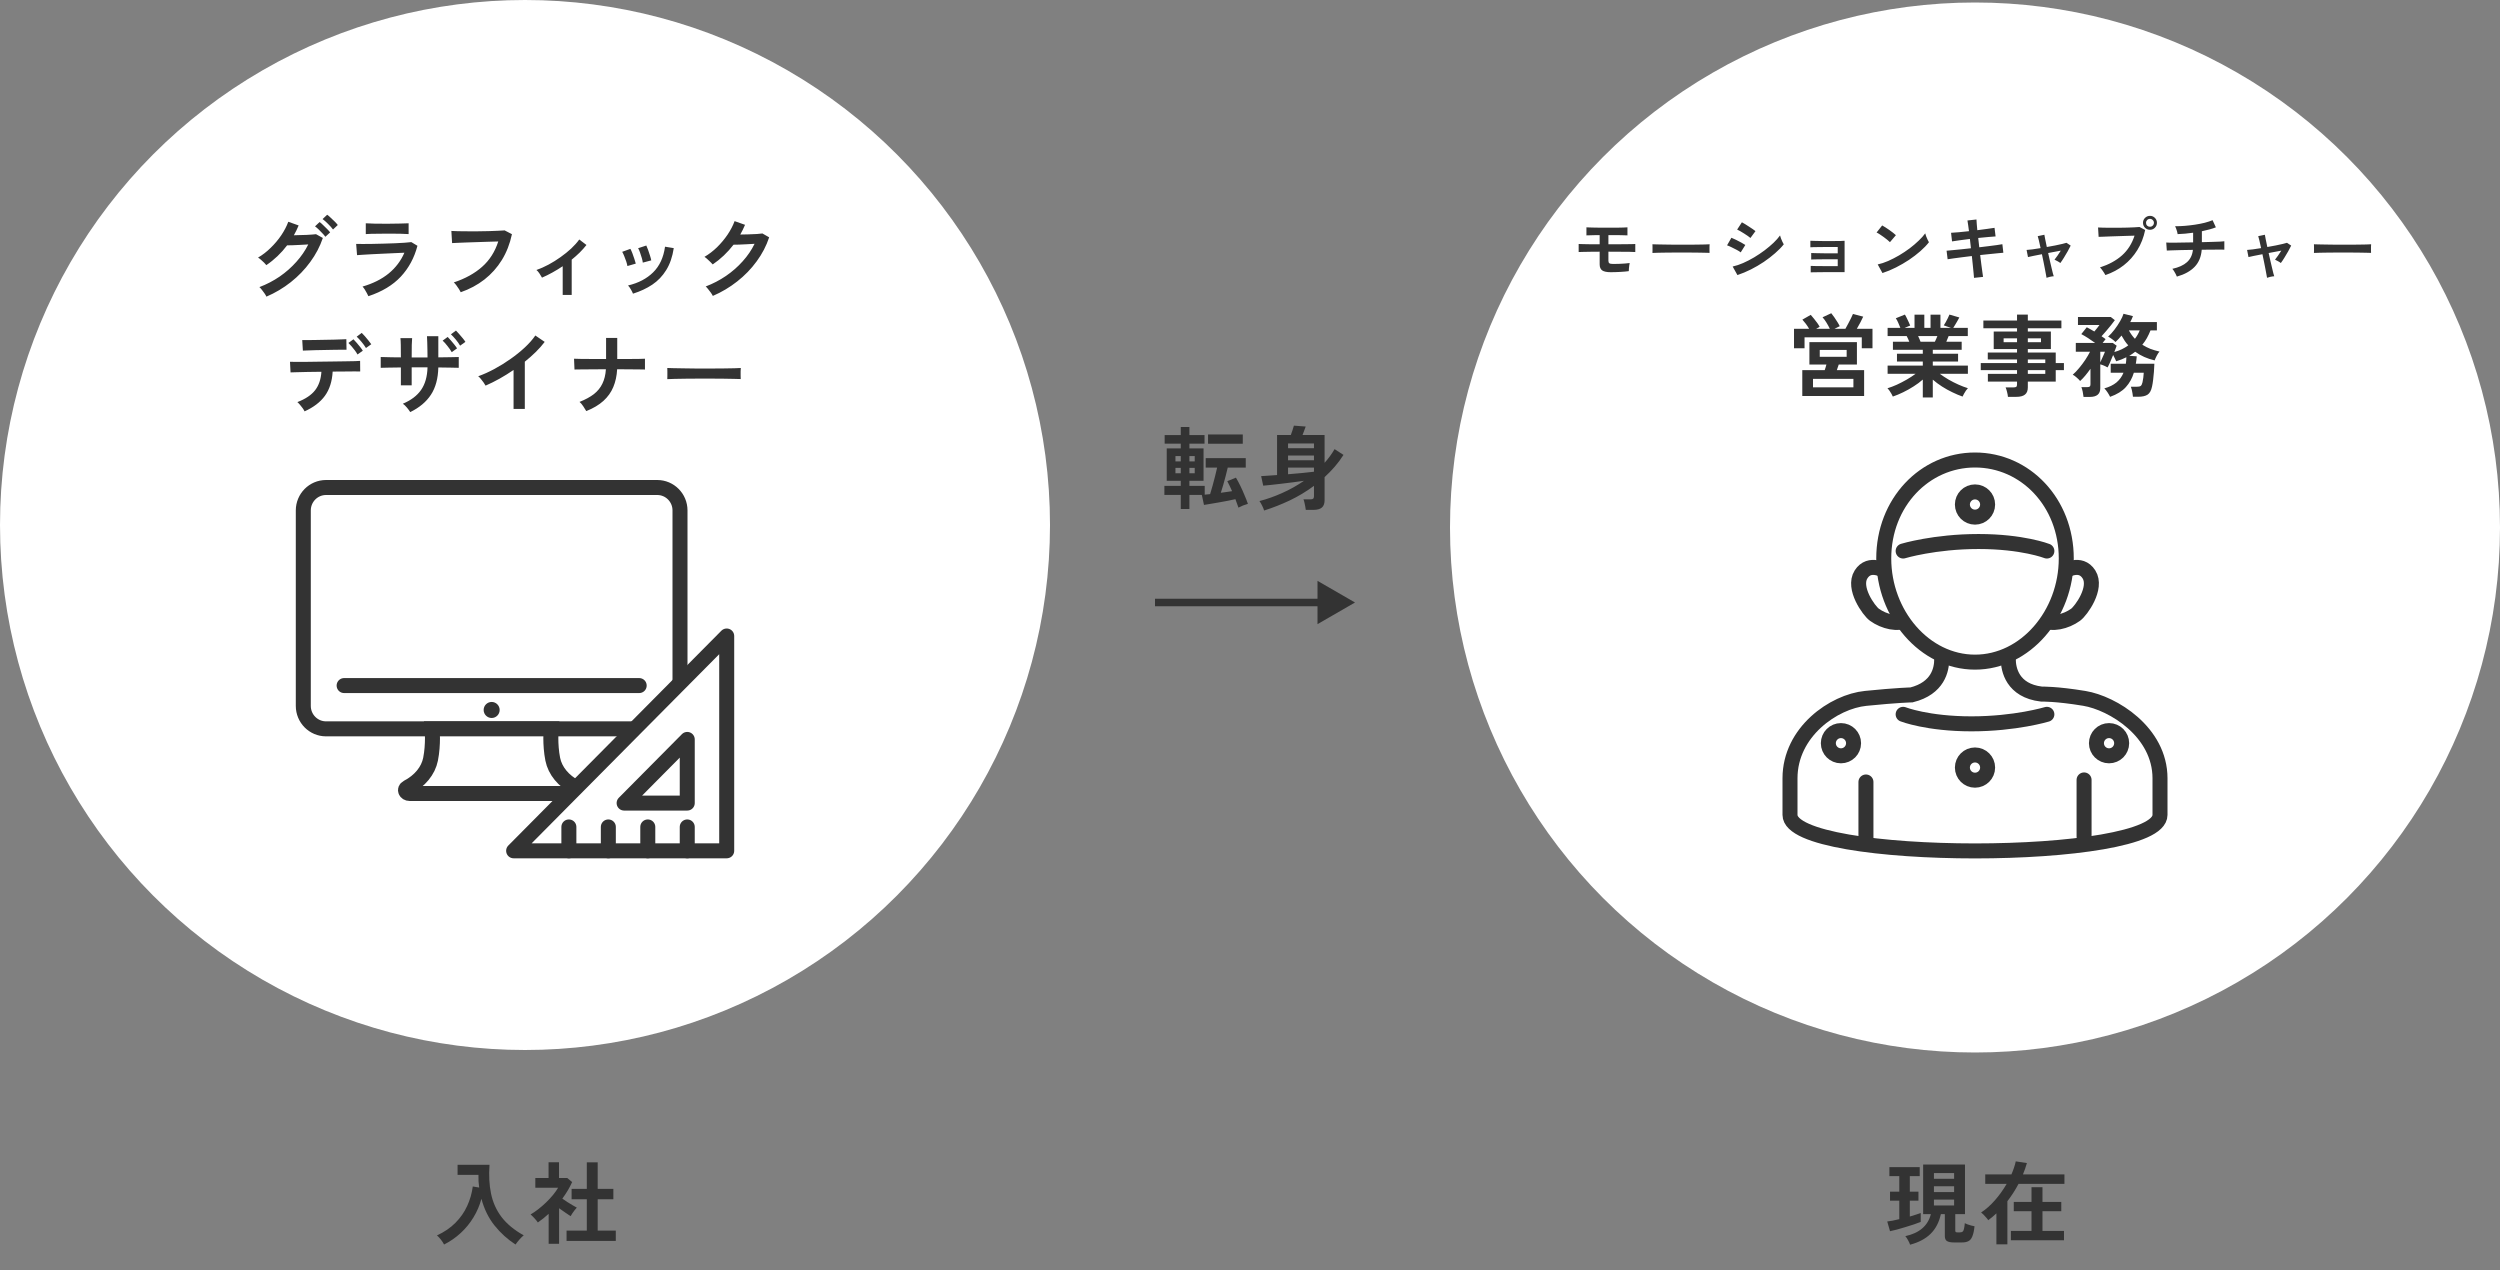 <svg width="500" height="254" viewBox="0 0 500 254" fill="none" xmlns="http://www.w3.org/2000/svg">
<rect x="0" y="0" width="500" height="254" fill="#808080" stroke="none"/>
<path d="M88.814 248.904C88.658 248.592 88.448 248.268 88.184 247.932C87.932 247.596 87.668 247.314 87.392 247.086C88.868 246.402 90.098 245.562 91.082 244.566C92.078 243.57 92.858 242.454 93.422 241.218C93.998 239.982 94.376 238.674 94.556 237.294L95.834 237.51C95.786 237.102 95.744 236.688 95.708 236.268C95.684 235.848 95.678 235.416 95.69 234.972H91.514V232.956H97.904C97.748 235.068 97.85 236.994 98.21 238.734C98.57 240.474 99.272 242.034 100.316 243.414C101.372 244.794 102.848 246.012 104.744 247.068C104.48 247.272 104.192 247.554 103.88 247.914C103.568 248.274 103.31 248.604 103.106 248.904C101.51 247.872 100.112 246.606 98.912 245.106C97.712 243.606 96.836 241.824 96.284 239.76C95.936 241.068 95.408 242.304 94.7 243.468C94.004 244.62 93.158 245.658 92.162 246.582C91.166 247.506 90.05 248.28 88.814 248.904ZM113.312 248.184V246.114H117.362V239.85H114.32V237.78H117.362V232.47H119.54V237.78H122.672V239.85H119.54V246.114H123.158V248.184H113.312ZM109.73 248.76V242.766C109.394 243.066 109.046 243.366 108.686 243.666C108.326 243.954 107.954 244.23 107.57 244.494C107.414 244.254 107.186 243.972 106.886 243.648C106.586 243.324 106.328 243.072 106.112 242.892C106.592 242.616 107.096 242.274 107.624 241.866C108.164 241.446 108.692 240.99 109.208 240.498C109.724 239.994 110.192 239.49 110.612 238.986C111.032 238.47 111.368 237.99 111.62 237.546H107.066V235.602H109.712V232.452H111.8V235.602H113.456L114.428 236.412C113.924 237.54 113.27 238.644 112.466 239.724C112.778 239.94 113.114 240.168 113.474 240.408C113.846 240.636 114.2 240.852 114.536 241.056C114.872 241.248 115.148 241.404 115.364 241.524C115.244 241.644 115.1 241.812 114.932 242.028C114.776 242.232 114.62 242.448 114.464 242.676C114.32 242.892 114.206 243.078 114.122 243.234C113.798 243.018 113.432 242.772 113.024 242.496C112.616 242.208 112.214 241.926 111.818 241.65V248.76H109.73Z" fill="#333333"/>
<circle cx="105" cy="105" r="105" fill="white"/>
<path d="M53.284 59.328C53.2 59.136 53.074 58.92 52.906 58.68C52.75 58.44 52.576 58.206 52.384 57.978C52.204 57.738 52.036 57.552 51.88 57.42C53.332 56.868 54.682 56.166 55.93 55.314C57.178 54.45 58.288 53.472 59.26 52.38C60.244 51.288 61.042 50.124 61.654 48.888C61.15 48.912 60.61 48.942 60.034 48.978C59.47 49.002 58.948 49.026 58.468 49.05C58 49.062 57.652 49.068 57.424 49.068C56.248 50.628 54.862 51.948 53.266 53.028C53.158 52.884 53.008 52.716 52.816 52.524C52.624 52.332 52.42 52.146 52.204 51.966C51.988 51.774 51.79 51.624 51.61 51.516C52.498 51 53.338 50.352 54.13 49.572C54.934 48.792 55.642 47.952 56.254 47.052C56.866 46.14 57.334 45.24 57.658 44.352L59.728 45.09C59.452 45.762 59.134 46.416 58.774 47.052C59.158 47.04 59.572 47.028 60.016 47.016C60.472 47.004 60.91 46.992 61.33 46.98C61.762 46.956 62.14 46.932 62.464 46.908C62.8 46.884 63.046 46.86 63.202 46.836L64.57 47.592C63.994 49.296 63.154 50.898 62.05 52.398C60.958 53.898 59.662 55.242 58.162 56.43C56.674 57.606 55.048 58.572 53.284 59.328ZM66.604 45.9C66.34 45.54 66.004 45.162 65.596 44.766C65.188 44.358 64.828 44.04 64.516 43.812L65.434 42.948C65.626 43.08 65.86 43.278 66.136 43.542C66.412 43.794 66.682 44.052 66.946 44.316C67.21 44.58 67.414 44.808 67.558 45L66.604 45.9ZM65.074 47.358C64.906 47.118 64.696 46.872 64.444 46.62C64.204 46.356 63.958 46.104 63.706 45.864C63.454 45.624 63.22 45.426 63.004 45.27L63.922 44.406C64.114 44.538 64.342 44.736 64.606 45C64.882 45.252 65.152 45.516 65.416 45.792C65.68 46.056 65.884 46.284 66.028 46.476L65.074 47.358ZM73.678 59.238C73.606 59.07 73.504 58.866 73.372 58.626C73.252 58.386 73.114 58.146 72.958 57.906C72.802 57.666 72.652 57.468 72.508 57.312C74.584 56.712 76.324 55.842 77.728 54.702C79.132 53.55 80.182 52.164 80.878 50.544C80.278 50.568 79.594 50.598 78.826 50.634C78.07 50.67 77.296 50.706 76.504 50.742C75.724 50.778 74.98 50.814 74.272 50.85C73.576 50.886 72.97 50.922 72.454 50.958C71.95 50.982 71.602 51.006 71.41 51.03L71.23 48.78C71.542 48.792 71.986 48.798 72.562 48.798C73.138 48.798 73.786 48.792 74.506 48.78C75.226 48.768 75.97 48.75 76.738 48.726C77.506 48.702 78.25 48.678 78.97 48.654C79.702 48.618 80.356 48.582 80.932 48.546C81.508 48.498 81.952 48.456 82.264 48.42L83.488 49.158C82.864 51.558 81.754 53.616 80.158 55.332C78.562 57.036 76.402 58.338 73.678 59.238ZM73.156 46.818V44.658C73.612 44.694 74.206 44.718 74.938 44.73C75.67 44.742 76.516 44.748 77.476 44.748C78.4 44.748 79.228 44.736 79.96 44.712C80.692 44.688 81.28 44.67 81.724 44.658V46.818C81.268 46.782 80.692 46.758 79.996 46.746C79.312 46.734 78.472 46.728 77.476 46.728C76.936 46.728 76.384 46.734 75.82 46.746C75.268 46.746 74.752 46.752 74.272 46.764C73.804 46.776 73.432 46.794 73.156 46.818ZM92.146 58.446C92.074 58.29 91.96 58.086 91.804 57.834C91.648 57.582 91.474 57.33 91.282 57.078C91.102 56.826 90.928 56.628 90.76 56.484C93.04 55.728 94.924 54.69 96.412 53.37C97.912 52.05 98.992 50.358 99.652 48.294C99.088 48.306 98.446 48.324 97.726 48.348C97.006 48.372 96.268 48.396 95.512 48.42C94.768 48.444 94.048 48.468 93.352 48.492C92.668 48.516 92.068 48.54 91.552 48.564C91.036 48.588 90.658 48.606 90.418 48.618L90.274 46.188C90.622 46.212 91.078 46.23 91.642 46.242C92.206 46.254 92.83 46.26 93.514 46.26C94.21 46.26 94.918 46.26 95.638 46.26C96.37 46.248 97.078 46.236 97.762 46.224C98.446 46.2 99.064 46.176 99.616 46.152C100.168 46.128 100.606 46.104 100.93 46.08L102.388 46.836C101.98 48.756 101.308 50.478 100.372 52.002C99.436 53.514 98.272 54.816 96.88 55.908C95.488 56.988 93.91 57.834 92.146 58.446ZM112.54 58.986V53.244C111.16 54.168 109.78 54.93 108.4 55.53C108.268 55.278 108.1 55.002 107.896 54.702C107.692 54.39 107.488 54.156 107.284 54C108.076 53.724 108.886 53.364 109.714 52.92C110.542 52.476 111.34 51.978 112.108 51.426C112.888 50.874 113.602 50.298 114.25 49.698C114.898 49.086 115.432 48.486 115.852 47.898L117.292 48.996C116.896 49.5 116.446 50.004 115.942 50.508C115.438 51 114.904 51.474 114.34 51.93V58.986H112.54ZM126.598 58.734C126.502 58.482 126.358 58.194 126.166 57.87C125.974 57.534 125.788 57.276 125.608 57.096C127.684 56.604 129.358 55.728 130.63 54.468C131.914 53.208 132.706 51.498 133.006 49.338L134.752 49.626C134.488 51.366 133.984 52.83 133.24 54.018C132.508 55.206 131.578 56.178 130.45 56.934C129.334 57.678 128.05 58.278 126.598 58.734ZM125.482 53.208C125.446 52.968 125.368 52.662 125.248 52.29C125.128 51.918 124.99 51.552 124.834 51.192C124.69 50.832 124.558 50.556 124.438 50.364L126.076 49.77C126.196 49.974 126.328 50.262 126.472 50.634C126.616 51.006 126.748 51.384 126.868 51.768C127 52.14 127.096 52.458 127.156 52.722L125.482 53.208ZM128.56 52.524C128.536 52.284 128.47 51.978 128.362 51.606C128.254 51.222 128.134 50.85 128.002 50.49C127.87 50.118 127.744 49.836 127.624 49.644L129.262 49.104C129.37 49.32 129.49 49.614 129.622 49.986C129.766 50.358 129.892 50.736 130 51.12C130.12 51.492 130.204 51.81 130.252 52.074L128.56 52.524ZM142.564 59.184C142.48 59.004 142.354 58.794 142.186 58.554C142.018 58.314 141.838 58.08 141.646 57.852C141.466 57.612 141.298 57.426 141.142 57.294C142.594 56.742 143.944 56.04 145.192 55.188C146.452 54.324 147.568 53.346 148.54 52.254C149.524 51.162 150.316 49.998 150.916 48.762C150.412 48.786 149.872 48.816 149.296 48.852C148.732 48.876 148.216 48.9 147.748 48.924C147.28 48.936 146.932 48.942 146.704 48.942C146.116 49.71 145.468 50.43 144.76 51.102C144.064 51.762 143.326 52.356 142.546 52.884C142.438 52.752 142.282 52.59 142.078 52.398C141.886 52.206 141.682 52.014 141.466 51.822C141.262 51.63 141.07 51.48 140.89 51.372C141.778 50.856 142.618 50.214 143.41 49.446C144.202 48.666 144.904 47.826 145.516 46.926C146.128 46.014 146.596 45.114 146.92 44.226L149.008 44.964C148.864 45.3 148.714 45.63 148.558 45.954C148.402 46.278 148.234 46.596 148.054 46.908C148.57 46.896 149.128 46.884 149.728 46.872C150.34 46.848 150.898 46.824 151.402 46.8C151.906 46.764 152.266 46.728 152.482 46.692L153.832 47.466C153.268 49.17 152.434 50.772 151.33 52.272C150.238 53.772 148.942 55.11 147.442 56.286C145.954 57.462 144.328 58.428 142.564 59.184ZM60.916 82.274C60.832 82.094 60.706 81.884 60.538 81.644C60.37 81.404 60.19 81.176 59.998 80.96C59.806 80.732 59.632 80.552 59.476 80.42C61.096 79.796 62.278 79.004 63.022 78.044C63.766 77.084 64.186 75.854 64.282 74.354C63.334 74.366 62.422 74.378 61.546 74.39C60.682 74.402 59.944 74.42 59.332 74.444C58.72 74.456 58.312 74.468 58.108 74.48L58 72.356C58.144 72.368 58.486 72.374 59.026 72.374C59.566 72.374 60.232 72.374 61.024 72.374C61.816 72.362 62.674 72.35 63.598 72.338C64.534 72.326 65.464 72.314 66.388 72.302C67.312 72.29 68.17 72.278 68.962 72.266C69.766 72.254 70.438 72.242 70.978 72.23C71.53 72.206 71.878 72.188 72.022 72.176L72.04 74.3C71.872 74.288 71.518 74.282 70.978 74.282C70.438 74.282 69.784 74.288 69.016 74.3C68.248 74.3 67.42 74.306 66.532 74.318C66.424 76.274 65.908 77.888 64.984 79.16C64.072 80.42 62.716 81.458 60.916 82.274ZM60.574 70.124L60.448 68.018C60.592 68.018 60.886 68.018 61.33 68.018C61.786 68.018 62.32 68.012 62.932 68C63.556 67.988 64.204 67.976 64.876 67.964C65.56 67.952 66.208 67.94 66.82 67.928C67.444 67.904 67.972 67.886 68.404 67.874C68.848 67.862 69.136 67.85 69.268 67.838L69.304 69.944C69.148 69.932 68.848 69.932 68.404 69.944C67.972 69.944 67.45 69.95 66.838 69.962C66.238 69.962 65.608 69.974 64.948 69.998C64.3 70.01 63.67 70.022 63.058 70.034C62.458 70.046 61.936 70.064 61.492 70.088C61.048 70.1 60.742 70.112 60.574 70.124ZM73.192 69.602C72.964 69.218 72.67 68.81 72.31 68.378C71.95 67.946 71.626 67.598 71.338 67.334L72.346 66.578C72.514 66.734 72.724 66.956 72.976 67.244C73.228 67.52 73.468 67.808 73.696 68.108C73.936 68.396 74.122 68.642 74.254 68.846L73.192 69.602ZM71.5 70.898C71.368 70.646 71.194 70.376 70.978 70.088C70.762 69.8 70.54 69.524 70.312 69.26C70.084 68.996 69.874 68.774 69.682 68.594L70.69 67.856C70.858 68.012 71.062 68.234 71.302 68.522C71.554 68.798 71.794 69.086 72.022 69.386C72.262 69.686 72.442 69.938 72.562 70.142L71.5 70.898ZM82.048 82.418C81.892 82.166 81.676 81.872 81.4 81.536C81.124 81.2 80.848 80.936 80.572 80.744C82.216 80.048 83.434 79.124 84.226 77.972C85.03 76.808 85.456 75.308 85.504 73.472H82.336V77.072H80.176V73.49C79.264 73.502 78.436 73.514 77.692 73.526C76.96 73.526 76.444 73.538 76.144 73.562V71.402C76.288 71.402 76.552 71.408 76.936 71.42C77.332 71.432 77.812 71.444 78.376 71.456C78.94 71.456 79.54 71.462 80.176 71.474C80.176 70.454 80.17 69.626 80.158 68.99C80.146 68.354 80.122 67.898 80.086 67.622H82.426C82.402 67.886 82.378 68.348 82.354 69.008C82.342 69.668 82.336 70.496 82.336 71.492H85.504C85.504 71.072 85.498 70.592 85.486 70.052C85.474 69.5 85.462 68.972 85.45 68.468C85.438 67.952 85.42 67.544 85.396 67.244H87.664V71.474C88.564 71.462 89.386 71.45 90.13 71.438C90.874 71.426 91.414 71.414 91.75 71.402V73.562C91.438 73.538 90.904 73.526 90.148 73.526C89.404 73.514 88.576 73.502 87.664 73.49C87.616 75.698 87.124 77.516 86.188 78.944C85.252 80.372 83.872 81.53 82.048 82.418ZM90.346 70.43C90.13 70.046 89.842 69.632 89.482 69.188C89.134 68.744 88.816 68.39 88.528 68.126L89.536 67.388C89.704 67.544 89.908 67.766 90.148 68.054C90.4 68.33 90.64 68.618 90.868 68.918C91.108 69.218 91.288 69.47 91.408 69.674L90.346 70.43ZM92.02 69.134C91.804 68.75 91.516 68.342 91.156 67.91C90.796 67.478 90.472 67.13 90.184 66.866L91.192 66.11C91.36 66.266 91.564 66.488 91.804 66.776C92.056 67.052 92.302 67.34 92.542 67.64C92.782 67.928 92.962 68.174 93.082 68.378L92.02 69.134ZM102.712 81.788V73.994C101.8 74.618 100.864 75.2 99.904 75.74C98.956 76.268 98.026 76.73 97.114 77.126C97.018 76.946 96.886 76.736 96.718 76.496C96.55 76.256 96.37 76.022 96.178 75.794C95.998 75.566 95.818 75.386 95.638 75.254C96.682 74.882 97.762 74.396 98.878 73.796C99.994 73.196 101.068 72.53 102.1 71.798C103.144 71.066 104.098 70.298 104.962 69.494C105.826 68.69 106.528 67.892 107.068 67.1L108.94 68.378C108.424 69.062 107.824 69.74 107.14 70.412C106.468 71.072 105.742 71.714 104.962 72.338V81.788H102.712ZM117.256 82.22C117.1 81.944 116.896 81.62 116.644 81.248C116.392 80.864 116.146 80.576 115.906 80.384C117.082 79.916 118.042 79.394 118.786 78.818C119.53 78.23 120.094 77.534 120.478 76.73C120.874 75.926 121.108 74.966 121.18 73.85C120.208 73.85 119.278 73.856 118.39 73.868C117.502 73.868 116.746 73.874 116.122 73.886C115.498 73.886 115.09 73.892 114.898 73.904L114.808 71.744C115 71.756 115.414 71.768 116.05 71.78C116.686 71.78 117.454 71.786 118.354 71.798C119.266 71.798 120.22 71.798 121.216 71.798V67.586H123.448V71.798C124.336 71.798 125.164 71.798 125.932 71.798C126.712 71.786 127.372 71.78 127.912 71.78C128.452 71.768 128.812 71.756 128.992 71.744V73.904C128.848 73.892 128.506 73.886 127.966 73.886C127.426 73.874 126.76 73.868 125.968 73.868C125.176 73.856 124.33 73.85 123.43 73.85C123.358 75.17 123.1 76.358 122.656 77.414C122.224 78.458 121.564 79.382 120.676 80.186C119.8 80.978 118.66 81.656 117.256 82.22ZM133.456 75.83C133.468 75.662 133.474 75.434 133.474 75.146C133.474 74.858 133.474 74.57 133.474 74.282C133.474 73.994 133.468 73.766 133.456 73.598C133.684 73.61 134.086 73.622 134.662 73.634C135.25 73.646 135.946 73.658 136.75 73.67C137.566 73.682 138.436 73.694 139.36 73.706C140.284 73.706 141.208 73.706 142.132 73.706C143.056 73.706 143.926 73.7 144.742 73.688C145.57 73.676 146.284 73.664 146.884 73.652C147.484 73.64 147.91 73.622 148.162 73.598C148.15 73.754 148.138 73.976 148.126 74.264C148.126 74.552 148.126 74.846 148.126 75.146C148.138 75.434 148.144 75.656 148.144 75.812C147.844 75.8 147.4 75.788 146.812 75.776C146.236 75.764 145.558 75.752 144.778 75.74C144.01 75.728 143.188 75.722 142.312 75.722C141.448 75.722 140.572 75.722 139.684 75.722C138.796 75.722 137.95 75.728 137.146 75.74C136.342 75.752 135.616 75.764 134.968 75.776C134.332 75.788 133.828 75.806 133.456 75.83Z" fill="#333333"/>
<path d="M65.208 97.5H131.453C133.963 97.5 136.001 99.555 136.001 102.086V141.185C136.001 143.716 133.962 145.771 131.452 145.771H65.208C62.698 145.771 60.66 143.717 60.66 141.186V102.086C60.66 99.555 62.698 97.5 65.208 97.5Z" fill="white" stroke="#333333" stroke-width="3" stroke-miterlimit="10" stroke-linecap="round"/>
<path d="M98.332 143.598C97.448 143.598 96.73 142.878 96.73 141.994C96.73 141.11 97.448 140.39 98.332 140.39C99.215 140.39 99.933 141.11 99.933 141.994C99.933 142.878 99.215 143.598 98.332 143.598Z" fill="#333333"/>
<path d="M98.331 145.771H110.233C110.233 145.771 109.951 148.836 110.551 151.847C111.011 154.155 112.694 156.204 115.185 157.49C115.882 157.85 115.556 158.699 114.722 158.699H81.94C81.106 158.699 80.78 157.85 81.477 157.49C83.967 156.204 85.65 154.155 86.11 151.847C86.71 148.836 86.428 145.771 86.428 145.771H98.331Z" fill="white" stroke="#333333" stroke-width="3" stroke-miterlimit="10" stroke-linecap="round"/>
<path d="M68.825 137.113H127.836" stroke="#333333" stroke-width="3" stroke-miterlimit="10" stroke-linecap="round"/>
<path d="M102.728 170.162H145.341V127.2L102.728 170.162ZM137.45 160.614H124.824L137.45 147.885V160.614Z" fill="white" stroke="#333333" stroke-width="3" stroke-linecap="round" stroke-linejoin="round"/>
<path d="M137.449 165.388V170.162" stroke="#333333" stroke-width="3" stroke-linecap="round" stroke-linejoin="round"/>
<path d="M129.558 165.388V170.162" stroke="#333333" stroke-width="3" stroke-linecap="round" stroke-linejoin="round"/>
<path d="M121.667 165.388V170.162" stroke="#333333" stroke-width="3" stroke-linecap="round" stroke-linejoin="round"/>
<path d="M113.775 165.388V170.162" stroke="#333333" stroke-width="3" stroke-linecap="round" stroke-linejoin="round"/>
<path d="M382.018 248.94C381.934 248.676 381.79 248.364 381.586 248.004C381.394 247.656 381.22 247.398 381.064 247.23C383.884 246.618 385.588 245.148 386.176 242.82H384.628V232.902H392.998V242.82H391.054V246.096C391.054 246.24 391.084 246.342 391.144 246.402C391.216 246.45 391.33 246.474 391.486 246.474H391.99C392.206 246.474 392.374 246.432 392.494 246.348C392.626 246.264 392.722 246.09 392.782 245.826C392.854 245.562 392.914 245.166 392.962 244.638C393.094 244.71 393.274 244.788 393.502 244.872C393.742 244.956 393.988 245.034 394.24 245.106C394.504 245.166 394.726 245.214 394.906 245.25C394.81 246.15 394.66 246.834 394.456 247.302C394.264 247.77 394 248.082 393.664 248.238C393.34 248.406 392.92 248.49 392.404 248.49H390.784C390.136 248.49 389.668 248.394 389.38 248.202C389.104 248.022 388.966 247.692 388.966 247.212V242.82H388.174C387.814 244.464 387.124 245.784 386.104 246.78C385.096 247.764 383.734 248.484 382.018 248.94ZM378.004 246.24L377.446 244.296C377.734 244.272 378.088 244.218 378.508 244.134C378.928 244.05 379.378 243.948 379.858 243.828V240.138H378.004V238.338H379.858V235.224H377.878V233.424H383.944V235.224H381.964V238.338H383.692V240.138H381.964V243.306C382.408 243.174 382.816 243.048 383.188 242.928C383.572 242.808 383.89 242.7 384.142 242.604V244.386C383.794 244.53 383.35 244.692 382.81 244.872C382.27 245.052 381.7 245.232 381.1 245.412C380.5 245.592 379.924 245.76 379.372 245.916C378.832 246.06 378.376 246.168 378.004 246.24ZM386.788 241.092H390.82V239.922H386.788V241.092ZM386.788 238.41H390.82V237.258H386.788V238.41ZM386.788 235.764H390.82V234.612H386.788V235.764ZM399.28 248.868V242.676C399.016 242.928 398.746 243.168 398.47 243.396C398.194 243.624 397.918 243.84 397.642 244.044C397.57 243.9 397.438 243.726 397.246 243.522C397.066 243.306 396.88 243.102 396.688 242.91C396.496 242.718 396.34 242.58 396.22 242.496C397.156 241.896 398.068 241.092 398.956 240.084C399.856 239.064 400.648 237.96 401.332 236.772H397.048V234.882H402.286C402.478 234.438 402.646 234 402.79 233.568C402.946 233.124 403.066 232.692 403.15 232.272L405.382 232.614C405.274 232.986 405.154 233.364 405.022 233.748C404.89 234.12 404.746 234.498 404.59 234.882H412.888V236.772H403.708C403.072 237.984 402.328 239.142 401.476 240.246V248.868H399.28ZM402.178 248.058V246.186H406.3V242.244H402.754V240.39H406.3V237.438H408.496V240.39H412.258V242.244H408.496V246.186H412.798V248.058H402.178Z" fill="#333333"/>
<circle cx="395" cy="105.5" r="105" fill="white"/>
<path d="M322.13 54.44C321.365 54.44 320.805 54.323 320.45 54.09C320.105 53.847 319.932 53.441 319.932 52.872V50.338C319.344 50.338 318.756 50.343 318.168 50.352C317.589 50.361 317.081 50.371 316.642 50.38C316.203 50.38 315.9 50.389 315.732 50.408V48.798C315.937 48.807 316.25 48.817 316.67 48.826C317.09 48.835 317.58 48.845 318.14 48.854C318.709 48.854 319.307 48.854 319.932 48.854V47.02C319.54 47.02 319.162 47.025 318.798 47.034C318.434 47.043 318.117 47.053 317.846 47.062C317.585 47.062 317.398 47.067 317.286 47.076V45.466C317.435 45.475 317.664 45.485 317.972 45.494C318.289 45.503 318.653 45.513 319.064 45.522C319.484 45.531 319.923 45.536 320.38 45.536C320.847 45.536 321.304 45.536 321.752 45.536C322.331 45.536 322.872 45.536 323.376 45.536C323.889 45.527 324.328 45.517 324.692 45.508C325.065 45.489 325.331 45.475 325.49 45.466V47.076C325.247 47.057 324.799 47.043 324.146 47.034C323.493 47.025 322.695 47.02 321.752 47.02H321.682V48.854C322.261 48.854 322.839 48.854 323.418 48.854C324.006 48.845 324.547 48.84 325.042 48.84C325.546 48.831 325.975 48.826 326.33 48.826C326.685 48.817 326.927 48.807 327.058 48.798V50.408C326.834 50.389 326.456 50.375 325.924 50.366C325.401 50.357 324.771 50.352 324.034 50.352C323.306 50.343 322.522 50.338 321.682 50.338V52.144C321.682 52.387 321.743 52.555 321.864 52.648C321.995 52.741 322.233 52.788 322.578 52.788C322.923 52.788 323.311 52.783 323.74 52.774C324.179 52.755 324.594 52.732 324.986 52.704C325.387 52.676 325.705 52.643 325.938 52.606C325.91 52.718 325.882 52.877 325.854 53.082C325.826 53.287 325.803 53.497 325.784 53.712C325.765 53.927 325.756 54.099 325.756 54.23C325.56 54.258 325.313 54.286 325.014 54.314C324.715 54.333 324.389 54.356 324.034 54.384C323.689 54.403 323.348 54.417 323.012 54.426C322.676 54.435 322.382 54.44 322.13 54.44ZM330.488 50.59C330.497 50.459 330.502 50.282 330.502 50.058C330.502 49.834 330.502 49.61 330.502 49.386C330.502 49.162 330.497 48.985 330.488 48.854C330.665 48.863 330.978 48.873 331.426 48.882C331.883 48.891 332.425 48.901 333.05 48.91C333.685 48.919 334.361 48.929 335.08 48.938C335.799 48.938 336.517 48.938 337.236 48.938C337.955 48.938 338.631 48.933 339.266 48.924C339.91 48.915 340.465 48.905 340.932 48.896C341.399 48.887 341.73 48.873 341.926 48.854C341.917 48.975 341.907 49.148 341.898 49.372C341.898 49.596 341.898 49.825 341.898 50.058C341.907 50.282 341.912 50.455 341.912 50.576C341.679 50.567 341.333 50.557 340.876 50.548C340.428 50.539 339.901 50.529 339.294 50.52C338.697 50.511 338.057 50.506 337.376 50.506C336.704 50.506 336.023 50.506 335.332 50.506C334.641 50.506 333.983 50.511 333.358 50.52C332.733 50.529 332.168 50.539 331.664 50.548C331.169 50.557 330.777 50.571 330.488 50.59ZM347.484 55.014L346.532 53.306C347.204 53.157 347.904 52.923 348.632 52.606C349.369 52.279 350.102 51.901 350.83 51.472C351.558 51.033 352.253 50.567 352.916 50.072C353.579 49.568 354.176 49.064 354.708 48.56C355.24 48.047 355.674 47.557 356.01 47.09C356.047 47.249 356.108 47.445 356.192 47.678C356.285 47.911 356.383 48.14 356.486 48.364C356.589 48.579 356.677 48.747 356.752 48.868C356.285 49.456 355.707 50.049 355.016 50.646C354.335 51.243 353.583 51.822 352.762 52.382C351.941 52.933 351.077 53.437 350.172 53.894C349.276 54.342 348.38 54.715 347.484 55.014ZM350.088 47.594C349.967 47.482 349.789 47.347 349.556 47.188C349.332 47.029 349.085 46.866 348.814 46.698C348.543 46.521 348.282 46.362 348.03 46.222C347.787 46.082 347.587 45.979 347.428 45.914L348.38 44.458C348.567 44.551 348.786 44.677 349.038 44.836C349.299 44.995 349.561 45.163 349.822 45.34C350.093 45.508 350.34 45.671 350.564 45.83C350.797 45.989 350.975 46.119 351.096 46.222L350.088 47.594ZM348.142 50.478C347.965 50.329 347.708 50.165 347.372 49.988C347.036 49.801 346.686 49.624 346.322 49.456C345.967 49.279 345.664 49.148 345.412 49.064L346.28 47.552C346.551 47.655 346.863 47.795 347.218 47.972C347.582 48.149 347.932 48.331 348.268 48.518C348.604 48.705 348.87 48.863 349.066 48.994L348.142 50.478ZM362.142 54.468V53.18C362.329 53.189 362.646 53.199 363.094 53.208C363.551 53.217 364.093 53.222 364.718 53.222C365.353 53.222 366.025 53.222 366.734 53.222H367.546V51.85H366.79C366.333 51.85 365.861 51.85 365.376 51.85C364.9 51.85 364.443 51.855 364.004 51.864C363.575 51.864 363.201 51.869 362.884 51.878C362.576 51.887 362.361 51.897 362.24 51.906V50.604C362.436 50.613 362.753 50.623 363.192 50.632C363.64 50.641 364.172 50.651 364.788 50.66C365.413 50.66 366.081 50.66 366.79 50.66H367.546V49.4H366.636C366.179 49.4 365.707 49.4 365.222 49.4C364.746 49.4 364.289 49.405 363.85 49.414C363.421 49.414 363.047 49.419 362.73 49.428C362.413 49.437 362.193 49.447 362.072 49.456V48.154C362.268 48.163 362.585 48.173 363.024 48.182C363.472 48.191 364.004 48.201 364.62 48.21C365.245 48.21 365.917 48.21 366.636 48.21C367.205 48.21 367.695 48.205 368.106 48.196C368.517 48.177 368.787 48.163 368.918 48.154V54.426H366.734C366.267 54.426 365.791 54.426 365.306 54.426C364.821 54.426 364.359 54.431 363.92 54.44C363.481 54.44 363.103 54.445 362.786 54.454C362.478 54.454 362.263 54.459 362.142 54.468ZM376.492 54.608L375.54 52.886C376.203 52.746 376.898 52.517 377.626 52.2C378.363 51.873 379.101 51.495 379.838 51.066C380.575 50.627 381.275 50.161 381.938 49.666C382.601 49.162 383.198 48.653 383.73 48.14C384.271 47.627 384.71 47.137 385.046 46.67C385.083 46.829 385.144 47.025 385.228 47.258C385.321 47.491 385.419 47.72 385.522 47.944C385.625 48.159 385.713 48.327 385.788 48.448C385.331 49.036 384.757 49.633 384.066 50.24C383.385 50.837 382.629 51.416 381.798 51.976C380.967 52.527 380.099 53.031 379.194 53.488C378.289 53.945 377.388 54.319 376.492 54.608ZM377.99 48.434C377.869 48.303 377.696 48.149 377.472 47.972C377.257 47.795 377.015 47.608 376.744 47.412C376.483 47.216 376.226 47.039 375.974 46.88C375.722 46.712 375.503 46.586 375.316 46.502L376.436 45.088C376.623 45.191 376.842 45.321 377.094 45.48C377.346 45.639 377.603 45.811 377.864 45.998C378.135 46.185 378.387 46.371 378.62 46.558C378.853 46.735 379.04 46.894 379.18 47.034L377.99 48.434ZM394.804 55.574C394.795 55.387 394.767 55.075 394.72 54.636C394.673 54.188 394.622 53.665 394.566 53.068C394.51 52.471 394.445 51.85 394.37 51.206C393.726 51.281 393.091 51.36 392.466 51.444C391.841 51.519 391.271 51.593 390.758 51.668C390.254 51.733 389.843 51.794 389.526 51.85L389.316 50.142C389.624 50.114 390.03 50.077 390.534 50.03C391.047 49.983 391.621 49.927 392.256 49.862C392.891 49.787 393.535 49.717 394.188 49.652L393.978 47.79C393.259 47.874 392.573 47.963 391.92 48.056C391.267 48.14 390.763 48.215 390.408 48.28L390.212 46.558C390.585 46.539 391.099 46.502 391.752 46.446C392.405 46.381 393.087 46.311 393.796 46.236C393.74 45.769 393.684 45.354 393.628 44.99C393.581 44.617 393.535 44.318 393.488 44.094L395.294 43.898C395.303 44.113 395.322 44.407 395.35 44.78C395.378 45.144 395.415 45.564 395.462 46.04C396.181 45.947 396.848 45.858 397.464 45.774C398.089 45.69 398.57 45.62 398.906 45.564L399.116 47.286C398.808 47.295 398.332 47.333 397.688 47.398C397.053 47.454 396.372 47.519 395.644 47.594L395.854 49.456C396.489 49.381 397.105 49.307 397.702 49.232C398.299 49.157 398.841 49.087 399.326 49.022C399.811 48.947 400.194 48.887 400.474 48.84L400.67 50.548C400.437 50.567 400.077 50.599 399.592 50.646C399.107 50.693 398.551 50.749 397.926 50.814C397.31 50.87 396.68 50.935 396.036 51.01C396.111 51.635 396.185 52.242 396.26 52.83C396.335 53.418 396.405 53.936 396.47 54.384C396.535 54.832 396.582 55.163 396.61 55.378L394.804 55.574ZM409.308 55.56C409.299 55.448 409.261 55.238 409.196 54.93C409.14 54.622 409.07 54.249 408.986 53.81C408.902 53.371 408.809 52.895 408.706 52.382C408.603 51.869 408.496 51.355 408.384 50.842C407.759 50.963 407.189 51.075 406.676 51.178C406.172 51.281 405.813 51.36 405.598 51.416L405.318 49.988C405.579 49.979 405.962 49.941 406.466 49.876C406.97 49.801 407.521 49.717 408.118 49.624C407.987 49.017 407.871 48.495 407.768 48.056C407.665 47.617 407.591 47.342 407.544 47.23L408.874 46.95C408.883 47.053 408.935 47.333 409.028 47.79C409.121 48.247 409.233 48.784 409.364 49.4C409.943 49.297 410.503 49.195 411.044 49.092C411.585 48.98 412.057 48.877 412.458 48.784C412.859 48.691 413.139 48.616 413.298 48.56L414.138 49.12C413.979 49.456 413.779 49.839 413.536 50.268C413.293 50.697 413.041 51.122 412.78 51.542C412.528 51.953 412.29 52.307 412.066 52.606C411.926 52.485 411.73 52.359 411.478 52.228C411.226 52.097 411.035 51.999 410.904 51.934C411.072 51.729 411.273 51.458 411.506 51.122C411.739 50.777 411.959 50.445 412.164 50.128C411.399 50.259 410.554 50.417 409.63 50.604C409.742 51.127 409.859 51.649 409.98 52.172C410.101 52.685 410.213 53.161 410.316 53.6C410.419 54.039 410.507 54.407 410.582 54.706C410.666 54.995 410.722 55.177 410.75 55.252C410.535 55.261 410.279 55.299 409.98 55.364C409.691 55.429 409.467 55.495 409.308 55.56ZM421.082 55.014C421.026 54.893 420.933 54.734 420.802 54.538C420.681 54.342 420.545 54.146 420.396 53.95C420.256 53.754 420.121 53.6 419.99 53.488C421.773 52.909 423.243 52.107 424.4 51.08C425.557 50.044 426.393 48.728 426.906 47.132C426.467 47.141 425.968 47.155 425.408 47.174C424.857 47.193 424.288 47.211 423.7 47.23C423.112 47.249 422.547 47.267 422.006 47.286C421.474 47.305 421.007 47.323 420.606 47.342C420.205 47.351 419.911 47.361 419.724 47.37L419.612 45.494C419.883 45.513 420.237 45.527 420.676 45.536C421.124 45.545 421.614 45.55 422.146 45.55C422.678 45.55 423.229 45.55 423.798 45.55C424.367 45.541 424.913 45.531 425.436 45.522C425.968 45.503 426.449 45.485 426.878 45.466C427.307 45.447 427.648 45.424 427.9 45.396L429.034 45.998C428.726 47.491 428.203 48.831 427.466 50.016C426.738 51.192 425.833 52.205 424.75 53.054C423.677 53.894 422.454 54.547 421.082 55.014ZM430 45.956C429.617 45.956 429.286 45.821 429.006 45.55C428.735 45.27 428.6 44.939 428.6 44.556C428.6 44.173 428.735 43.847 429.006 43.576C429.286 43.305 429.617 43.17 430 43.17C430.383 43.17 430.709 43.305 430.98 43.576C431.251 43.847 431.386 44.173 431.386 44.556C431.386 44.939 431.251 45.27 430.98 45.55C430.709 45.821 430.383 45.956 430 45.956ZM430 45.354C430.215 45.354 430.397 45.279 430.546 45.13C430.705 44.971 430.784 44.78 430.784 44.556C430.784 44.341 430.705 44.159 430.546 44.01C430.397 43.851 430.215 43.772 430 43.772C429.776 43.772 429.585 43.851 429.426 44.01C429.277 44.159 429.202 44.341 429.202 44.556C429.202 44.78 429.277 44.971 429.426 45.13C429.585 45.279 429.776 45.354 430 45.354ZM435.376 55.322C435.32 55.173 435.241 55 435.138 54.804C435.035 54.599 434.923 54.403 434.802 54.216C434.681 54.02 434.569 53.871 434.466 53.768C435.745 53.488 436.72 53.045 437.392 52.438C438.073 51.831 438.47 51.01 438.582 49.974C437.77 49.983 436.995 49.997 436.258 50.016C435.521 50.035 434.891 50.053 434.368 50.072C433.855 50.081 433.519 50.095 433.36 50.114L433.248 48.504C433.351 48.513 433.565 48.523 433.892 48.532C434.228 48.532 434.643 48.532 435.138 48.532C435.633 48.523 436.179 48.513 436.776 48.504C437.373 48.495 437.989 48.485 438.624 48.476V46.544C437.504 46.703 436.473 46.796 435.53 46.824C435.511 46.675 435.474 46.502 435.418 46.306C435.362 46.101 435.297 45.9 435.222 45.704C435.157 45.508 435.091 45.354 435.026 45.242C435.633 45.251 436.277 45.228 436.958 45.172C437.639 45.116 438.321 45.037 439.002 44.934C439.683 44.831 440.327 44.705 440.934 44.556C441.541 44.397 442.068 44.225 442.516 44.038L443.174 45.466C442.801 45.615 442.371 45.755 441.886 45.886C441.41 46.017 440.906 46.138 440.374 46.25V48.434C441.102 48.415 441.783 48.397 442.418 48.378C443.053 48.359 443.589 48.341 444.028 48.322C444.467 48.294 444.747 48.271 444.868 48.252V49.932C444.728 49.923 444.434 49.918 443.986 49.918C443.547 49.918 443.011 49.923 442.376 49.932C441.741 49.932 441.065 49.937 440.346 49.946C440.234 51.355 439.763 52.494 438.932 53.362C438.101 54.23 436.916 54.883 435.376 55.322ZM453.408 55.56C453.399 55.448 453.361 55.238 453.296 54.93C453.24 54.622 453.17 54.249 453.086 53.81C453.002 53.371 452.909 52.895 452.806 52.382C452.703 51.869 452.596 51.355 452.484 50.842C451.859 50.963 451.289 51.075 450.776 51.178C450.272 51.281 449.913 51.36 449.698 51.416L449.418 49.988C449.679 49.979 450.062 49.941 450.566 49.876C451.07 49.801 451.621 49.717 452.218 49.624C452.087 49.017 451.971 48.495 451.868 48.056C451.765 47.617 451.691 47.342 451.644 47.23L452.974 46.95C452.983 47.053 453.035 47.333 453.128 47.79C453.221 48.247 453.333 48.784 453.464 49.4C454.043 49.297 454.603 49.195 455.144 49.092C455.685 48.98 456.157 48.877 456.558 48.784C456.959 48.691 457.239 48.616 457.398 48.56L458.238 49.12C458.079 49.456 457.879 49.839 457.636 50.268C457.393 50.697 457.141 51.122 456.88 51.542C456.628 51.953 456.39 52.307 456.166 52.606C456.026 52.485 455.83 52.359 455.578 52.228C455.326 52.097 455.135 51.999 455.004 51.934C455.172 51.729 455.373 51.458 455.606 51.122C455.839 50.777 456.059 50.445 456.264 50.128C455.499 50.259 454.654 50.417 453.73 50.604C453.842 51.127 453.959 51.649 454.08 52.172C454.201 52.685 454.313 53.161 454.416 53.6C454.519 54.039 454.607 54.407 454.682 54.706C454.766 54.995 454.822 55.177 454.85 55.252C454.635 55.261 454.379 55.299 454.08 55.364C453.791 55.429 453.567 55.495 453.408 55.56ZM462.788 50.59C462.797 50.459 462.802 50.282 462.802 50.058C462.802 49.834 462.802 49.61 462.802 49.386C462.802 49.162 462.797 48.985 462.788 48.854C462.965 48.863 463.278 48.873 463.726 48.882C464.183 48.891 464.725 48.901 465.35 48.91C465.985 48.919 466.661 48.929 467.38 48.938C468.099 48.938 468.817 48.938 469.536 48.938C470.255 48.938 470.931 48.933 471.566 48.924C472.21 48.915 472.765 48.905 473.232 48.896C473.699 48.887 474.03 48.873 474.226 48.854C474.217 48.975 474.207 49.148 474.198 49.372C474.198 49.596 474.198 49.825 474.198 50.058C474.207 50.282 474.212 50.455 474.212 50.576C473.979 50.567 473.633 50.557 473.176 50.548C472.728 50.539 472.201 50.529 471.594 50.52C470.997 50.511 470.357 50.506 469.676 50.506C469.004 50.506 468.323 50.506 467.632 50.506C466.941 50.506 466.283 50.511 465.658 50.52C465.033 50.529 464.468 50.539 463.964 50.548C463.469 50.557 463.077 50.571 462.788 50.59ZM360.458 79.206V74.022H364.94C365 73.854 365.06 73.674 365.12 73.482C365.18 73.278 365.234 73.086 365.282 72.906H361.88V68.424H371.384V72.906H367.748C367.688 73.086 367.622 73.278 367.55 73.482C367.49 73.674 367.43 73.854 367.37 74.022H372.824V79.206H360.458ZM358.802 69.648V65.76H361.826C361.634 65.424 361.412 65.088 361.16 64.752C360.908 64.416 360.68 64.14 360.476 63.924L362.15 62.97C362.354 63.186 362.57 63.444 362.798 63.744C363.038 64.032 363.26 64.32 363.464 64.608C363.668 64.896 363.824 65.148 363.932 65.364L363.23 65.76H365.966C365.786 65.376 365.564 64.968 365.3 64.536C365.036 64.104 364.772 63.744 364.508 63.456L366.254 62.646C366.422 62.838 366.62 63.102 366.848 63.438C367.076 63.762 367.292 64.092 367.496 64.428C367.7 64.752 367.85 65.022 367.946 65.238L366.902 65.76H369.08C369.26 65.448 369.446 65.106 369.638 64.734C369.842 64.362 370.028 64.002 370.196 63.654C370.376 63.306 370.508 63.018 370.592 62.79L372.644 63.33C372.488 63.666 372.296 64.056 372.068 64.5C371.84 64.932 371.606 65.352 371.366 65.76H374.498V69.648H372.356V67.47H360.908V69.648H358.802ZM362.6 77.46H370.682V75.768H362.6V77.46ZM363.95 71.358H369.332V69.99H363.95V71.358ZM384.56 79.494V75.912C384.02 76.392 383.408 76.848 382.724 77.28C382.052 77.712 381.356 78.102 380.636 78.45C379.928 78.798 379.238 79.086 378.566 79.314C378.506 79.17 378.416 78.99 378.296 78.774C378.176 78.57 378.044 78.36 377.9 78.144C377.756 77.94 377.618 77.778 377.486 77.658C378.074 77.478 378.704 77.238 379.376 76.938C380.048 76.626 380.708 76.284 381.356 75.912C382.016 75.528 382.604 75.144 383.12 74.76H377.522V73.122H384.56V72.312H379.394V70.746H384.56V69.954H378.584V68.352H381.86C381.776 68.148 381.692 67.95 381.608 67.758C381.524 67.554 381.434 67.374 381.338 67.218H377.522V65.58H380.078C379.958 65.268 379.814 64.926 379.646 64.554C379.49 64.182 379.328 63.882 379.16 63.654L380.978 62.916C381.098 63.096 381.224 63.33 381.356 63.618C381.5 63.894 381.632 64.17 381.752 64.446C381.872 64.71 381.968 64.932 382.04 65.112L380.906 65.58H382.904V62.934H384.866V65.58H386.108V62.934H388.088V65.58H390.212L388.754 65.076C388.874 64.908 389.006 64.692 389.15 64.428C389.306 64.152 389.45 63.876 389.582 63.6C389.726 63.312 389.828 63.084 389.888 62.916L391.868 63.492C391.76 63.696 391.628 63.936 391.472 64.212C391.316 64.488 391.16 64.752 391.004 65.004C390.86 65.244 390.74 65.436 390.644 65.58H393.56V67.218H389.726C389.57 67.626 389.414 68.004 389.258 68.352H392.336V69.954H386.558V70.746H391.616V72.312H386.558V73.122H393.578V74.76H387.962C388.478 75.144 389.06 75.528 389.708 75.912C390.356 76.284 391.016 76.62 391.688 76.92C392.36 77.22 392.99 77.46 393.578 77.64C393.458 77.76 393.326 77.922 393.182 78.126C393.038 78.342 392.906 78.558 392.786 78.774C392.666 78.99 392.576 79.17 392.516 79.314C391.856 79.086 391.172 78.798 390.464 78.45C389.756 78.114 389.066 77.73 388.394 77.298C387.722 76.866 387.11 76.41 386.558 75.93V79.494H384.56ZM384.11 68.352H386.972C387.056 68.184 387.14 68.004 387.224 67.812C387.308 67.608 387.392 67.41 387.476 67.218H383.624C383.72 67.41 383.81 67.608 383.894 67.812C383.978 68.016 384.05 68.196 384.11 68.352ZM401.588 79.368C401.564 79.068 401.504 78.738 401.408 78.378C401.324 78.018 401.228 77.718 401.12 77.478H402.704C402.956 77.478 403.136 77.442 403.244 77.37C403.352 77.286 403.406 77.124 403.406 76.884V76.326H397.574V74.778H403.406V74.022H396.152V72.618H403.406V71.898H397.556V70.512H403.406V69.81H398.744V66.3H403.406V65.652H396.674V64.104H403.406V62.916H405.566V64.104H412.28V65.652H405.566V66.3H410.174V69.81H405.566V70.512H411.146V72.618H412.784V74.022H411.146V76.326H405.566V77.478C405.566 78.138 405.374 78.618 404.99 78.918C404.618 79.218 404.048 79.368 403.28 79.368H401.588ZM405.566 74.778H409.058V74.022H405.566V74.778ZM405.566 72.618H409.058V71.898H405.566V72.618ZM400.724 68.442H403.406V67.668H400.724V68.442ZM405.566 68.442H408.194V67.668H405.566V68.442ZM416.708 79.386C416.684 79.11 416.63 78.768 416.546 78.36C416.462 77.964 416.372 77.652 416.276 77.424H417.446C417.674 77.424 417.836 77.388 417.932 77.316C418.04 77.244 418.094 77.094 418.094 76.866V73.752C417.758 74.232 417.416 74.682 417.068 75.102C416.72 75.522 416.372 75.888 416.024 76.2C415.844 75.972 415.61 75.738 415.322 75.498C415.046 75.246 414.788 75.06 414.548 74.94C414.968 74.58 415.394 74.136 415.826 73.608C416.27 73.08 416.684 72.528 417.068 71.952C417.452 71.364 417.764 70.83 418.004 70.35H415.16V68.586H419.03C418.586 68.262 418.112 67.938 417.608 67.614C417.104 67.29 416.654 67.026 416.258 66.822L417.356 65.454C417.572 65.562 417.806 65.688 418.058 65.832C418.322 65.976 418.592 66.132 418.868 66.3C419.048 66.096 419.24 65.862 419.444 65.598C419.648 65.334 419.798 65.136 419.894 65.004H415.592V63.402H422.162L422.972 64.032C422.78 64.308 422.528 64.638 422.216 65.022C421.904 65.406 421.58 65.796 421.244 66.192C420.908 66.588 420.596 66.942 420.308 67.254C420.464 67.35 420.608 67.446 420.74 67.542C420.872 67.638 420.998 67.734 421.118 67.83C421.058 67.914 420.974 68.022 420.866 68.154C420.758 68.286 420.644 68.43 420.524 68.586H422.558L423.332 69.144C423.284 69.276 423.218 69.456 423.134 69.684C423.062 69.9 422.972 70.14 422.864 70.404C423.92 70.116 424.85 69.672 425.654 69.072C425.39 68.784 425.15 68.478 424.934 68.154C424.718 67.83 424.508 67.482 424.304 67.11C424.112 67.35 423.914 67.578 423.71 67.794C423.506 68.01 423.302 68.214 423.098 68.406C422.906 68.202 422.672 68.004 422.396 67.812C422.12 67.608 421.862 67.446 421.622 67.326C422.054 66.942 422.48 66.474 422.9 65.922C423.32 65.37 423.692 64.812 424.016 64.248C424.352 63.672 424.58 63.174 424.7 62.754L426.59 63.222C426.446 63.618 426.266 64.014 426.05 64.41H431.378V66.084H430.1C429.884 66.624 429.644 67.134 429.38 67.614C429.116 68.082 428.81 68.526 428.462 68.946C428.966 69.27 429.506 69.546 430.082 69.774C430.67 69.99 431.276 70.17 431.9 70.314C431.708 70.518 431.522 70.8 431.342 71.16C431.162 71.508 431.024 71.814 430.928 72.078C430.196 71.91 429.506 71.682 428.858 71.394C428.21 71.106 427.604 70.758 427.04 70.35C426.68 70.638 426.284 70.908 425.852 71.16L427.346 71.268C427.334 71.52 427.31 71.772 427.274 72.024C427.238 72.264 427.202 72.504 427.166 72.744H430.874C430.862 73.272 430.832 73.818 430.784 74.382C430.748 74.946 430.694 75.486 430.622 76.002C430.562 76.506 430.49 76.944 430.406 77.316C430.238 78.12 429.938 78.66 429.506 78.936C429.074 79.212 428.468 79.35 427.688 79.35H426.59C426.578 79.17 426.548 78.948 426.5 78.684C426.464 78.432 426.416 78.186 426.356 77.946C426.296 77.694 426.236 77.496 426.176 77.352H427.274C427.706 77.352 427.994 77.298 428.138 77.19C428.294 77.07 428.414 76.83 428.498 76.47C428.558 76.194 428.612 75.882 428.66 75.534C428.708 75.174 428.738 74.844 428.75 74.544H426.77C426.434 75.66 425.9 76.62 425.168 77.424C424.448 78.228 423.398 78.876 422.018 79.368C421.91 79.128 421.742 78.834 421.514 78.486C421.286 78.138 421.07 77.868 420.866 77.676C421.862 77.4 422.672 77.004 423.296 76.488C423.92 75.96 424.388 75.312 424.7 74.544H422.144V72.744H425.168C425.228 72.348 425.264 71.916 425.276 71.448C424.976 71.604 424.658 71.748 424.322 71.88C423.986 72.012 423.626 72.138 423.242 72.258C423.158 72.066 423.062 71.862 422.954 71.646C422.858 71.43 422.75 71.214 422.63 70.998C422.438 71.49 422.234 71.976 422.018 72.456C421.814 72.924 421.646 73.266 421.514 73.482C421.334 73.374 421.106 73.26 420.83 73.14C420.554 73.02 420.296 72.93 420.056 72.87V77.64C420.056 78.804 419.36 79.386 417.968 79.386H416.708ZM426.986 67.758C427.382 67.242 427.7 66.684 427.94 66.084H425.78C426.128 66.732 426.53 67.29 426.986 67.758ZM420.056 72.474C420.176 72.234 420.296 71.97 420.416 71.682C420.548 71.394 420.668 71.124 420.776 70.872C420.884 70.62 420.956 70.446 420.992 70.35H420.056V72.474Z" fill="#333333"/>
<path d="M412.958 114.232C412.958 114.232 416.073 112.167 417.794 114.881C419.515 117.595 416.212 122.158 415.123 122.948C413.184 124.355 410.328 125.016 408.713 124.004" fill="white"/>
<path d="M412.958 114.232C412.958 114.232 416.073 112.167 417.794 114.881C419.515 117.595 416.212 122.158 415.123 122.948C413.184 124.355 410.328 125.016 408.713 124.004" stroke="#333333" stroke-width="3" stroke-miterlimit="10" stroke-linecap="round"/>
<path d="M377.046 114.232C377.046 114.232 373.93 112.167 372.209 114.881C370.488 117.595 373.792 122.158 374.88 122.948C376.82 124.355 379.675 125.016 381.29 124.004" fill="white"/>
<path d="M377.046 114.232C377.046 114.232 373.93 112.167 372.209 114.881C370.488 117.595 373.792 122.158 374.88 122.948C376.82 124.355 379.675 125.016 381.29 124.004" stroke="#333333" stroke-width="3" stroke-miterlimit="10" stroke-linecap="round"/>
<path d="M388.34 124.855V131.897C388.34 133.84 387.652 137.644 382.309 138.98C382.309 138.98 379.489 139.037 373.127 139.677C366.766 140.316 358 146.36 358 155.662V162.981C358 172.586 432.001 172.586 432.001 162.981V155.662C432.001 146.359 422.54 140.616 416.874 139.677C411.208 138.738 408.293 138.818 408.293 138.818C402.465 138.13 401.662 133.84 401.662 131.897V124.855C401.662 124.855 388.158 124.673 388.34 124.855Z" fill="white" stroke="#333333" stroke-width="3" stroke-miterlimit="10" stroke-linecap="round"/>
<path d="M413.254 111.686C413.254 122.849 405.083 132.427 395.002 132.427C384.921 132.427 376.75 122.849 376.75 111.686C376.75 100.522 384.92 92 395.001 92C405.082 92 413.254 100.522 413.254 111.686Z" fill="white" stroke="#333333" stroke-width="3" stroke-miterlimit="10" stroke-linecap="round"/>
<path d="M395.001 103.428C396.394 103.428 397.524 102.298 397.524 100.905C397.524 99.512 396.394 98.382 395.001 98.382C393.608 98.382 392.479 99.512 392.479 100.905C392.479 102.298 393.608 103.428 395.001 103.428Z" fill="white" stroke="#333333" stroke-width="3" stroke-miterlimit="10" stroke-linecap="round"/>
<path d="M395.001 156.038C396.394 156.038 397.524 154.908 397.524 153.515C397.524 152.122 396.394 150.993 395.001 150.993C393.608 150.993 392.479 152.122 392.479 153.515C392.479 154.908 393.608 156.038 395.001 156.038Z" fill="white" stroke="#333333" stroke-width="3" stroke-miterlimit="10" stroke-linecap="round"/>
<path d="M368.192 151.163C369.585 151.163 370.714 150.034 370.714 148.641C370.714 147.248 369.585 146.118 368.192 146.118C366.798 146.118 365.669 147.248 365.669 148.641C365.669 150.034 366.798 151.163 368.192 151.163Z" fill="white" stroke="#333333" stroke-width="3" stroke-miterlimit="10" stroke-linecap="round"/>
<path d="M421.811 151.163C423.204 151.163 424.333 150.034 424.333 148.641C424.333 147.248 423.204 146.118 421.811 146.118C420.418 146.118 419.288 147.248 419.288 148.641C419.288 150.034 420.418 151.163 421.811 151.163Z" fill="white" stroke="#333333" stroke-width="3" stroke-miterlimit="10" stroke-linecap="round"/>
<path d="M373.188 167.731V156.397" stroke="#333333" stroke-width="3" stroke-miterlimit="10" stroke-linecap="round"/>
<path d="M416.814 167.318V155.986" stroke="#333333" stroke-width="3" stroke-miterlimit="10" stroke-linecap="round"/>
<path d="M380.627 110.205C380.627 110.205 386.903 108.302 395.71 108.302C404.516 108.302 409.375 110.205 409.375 110.205" fill="white"/>
<path d="M380.627 110.205C380.627 110.205 386.903 108.302 395.71 108.302C404.516 108.302 409.375 110.205 409.375 110.205" stroke="#333333" stroke-width="3" stroke-miterlimit="10" stroke-linecap="round"/>
<path d="M409.375 142.866C409.375 142.866 403.099 144.769 394.293 144.769C385.486 144.769 380.627 142.866 380.627 142.866" fill="white"/>
<path d="M409.375 142.866C409.375 142.866 403.099 144.769 394.293 144.769C385.486 144.769 380.627 142.866 380.627 142.866" stroke="#333333" stroke-width="3" stroke-miterlimit="10" stroke-linecap="round"/>
<path d="M236.154 101.796V98.988H232.878V97.17H236.154V96.162H233.346V89.682H236.154V88.728H232.932V87.018H236.154V85.398H237.882V87.018H240.906V88.728H237.882V89.682H240.708V96.162H237.882V97.17H240.942V98.934C241.098 98.91 241.266 98.892 241.446 98.88C241.638 98.856 241.83 98.838 242.022 98.826C242.178 98.346 242.34 97.794 242.508 97.17C242.688 96.546 242.856 95.91 243.012 95.262C243.18 94.614 243.318 94.032 243.426 93.516H241.14V91.626H249.15V93.516H245.55C245.442 94.032 245.304 94.59 245.136 95.19C244.98 95.79 244.818 96.384 244.65 96.972C244.482 97.548 244.32 98.076 244.164 98.556C244.56 98.496 244.95 98.442 245.334 98.394C245.718 98.334 246.078 98.28 246.414 98.232C246.27 97.884 246.114 97.542 245.946 97.206C245.79 96.87 245.628 96.546 245.46 96.234L247.188 95.532C247.464 95.988 247.752 96.522 248.052 97.134C248.352 97.746 248.634 98.376 248.898 99.024C249.174 99.66 249.402 100.242 249.582 100.77C249.282 100.854 248.958 100.962 248.61 101.094C248.274 101.238 247.968 101.382 247.692 101.526C247.608 101.286 247.512 101.022 247.404 100.734C247.308 100.458 247.2 100.158 247.08 99.834C246.636 99.93 246.126 100.038 245.55 100.158C244.974 100.266 244.386 100.374 243.786 100.482C243.186 100.59 242.622 100.686 242.094 100.77C241.578 100.866 241.146 100.938 240.798 100.986L240.366 98.988H237.882V101.796H236.154ZM241.608 88.746V86.892H248.556V88.746H241.608ZM235.092 94.65H236.154V93.57H235.092V94.65ZM237.882 94.65H238.944V93.57H237.882V94.65ZM235.092 92.274H236.154V91.212H235.092V92.274ZM237.882 92.274H238.944V91.212H237.882V92.274ZM252.822 102.102C252.75 101.838 252.618 101.514 252.426 101.13C252.246 100.758 252.066 100.452 251.886 100.212C253.386 99.828 254.898 99.294 256.422 98.61C257.958 97.926 259.416 97.11 260.796 96.162C260.088 96.258 259.332 96.36 258.528 96.468C257.736 96.564 256.956 96.66 256.188 96.756C255.432 96.84 254.742 96.918 254.118 96.99C253.494 97.05 253.002 97.098 252.642 97.134L252.228 95.226C252.588 95.202 253.044 95.172 253.596 95.136C254.16 95.1 254.766 95.058 255.414 95.01V87H258.168C258.288 86.712 258.402 86.382 258.51 86.01C258.63 85.626 258.72 85.332 258.78 85.128L261.138 85.308C261.054 85.56 260.946 85.854 260.814 86.19C260.694 86.514 260.592 86.784 260.508 87H264.918V92.562C265.686 91.71 266.352 90.798 266.916 89.826L268.698 90.978C268.17 91.818 267.582 92.61 266.934 93.354C266.298 94.086 265.626 94.776 264.918 95.424V100.05C264.918 100.71 264.738 101.196 264.378 101.508C264.018 101.82 263.448 101.976 262.668 101.976H261.156C261.144 101.772 261.108 101.538 261.048 101.274C261 101.01 260.946 100.752 260.886 100.5C260.826 100.236 260.76 100.026 260.688 99.87H262.092C262.332 99.87 262.506 99.828 262.614 99.744C262.734 99.66 262.794 99.498 262.794 99.258V97.17C261.27 98.298 259.656 99.27 257.952 100.086C256.248 100.89 254.538 101.562 252.822 102.102ZM257.61 94.848C258.606 94.764 259.566 94.68 260.49 94.596C261.414 94.512 262.182 94.428 262.794 94.344V93.516H257.61V94.848ZM257.61 92.058H262.794V91.104H257.61V92.058ZM257.61 89.646H262.794V88.692H257.61V89.646Z" fill="#333333"/>
<path d="M271 120.5L263.5 116.17V124.83L271 120.5ZM231 121.25H264.25V119.75H231V121.25Z" fill="#333333"/>
</svg>
